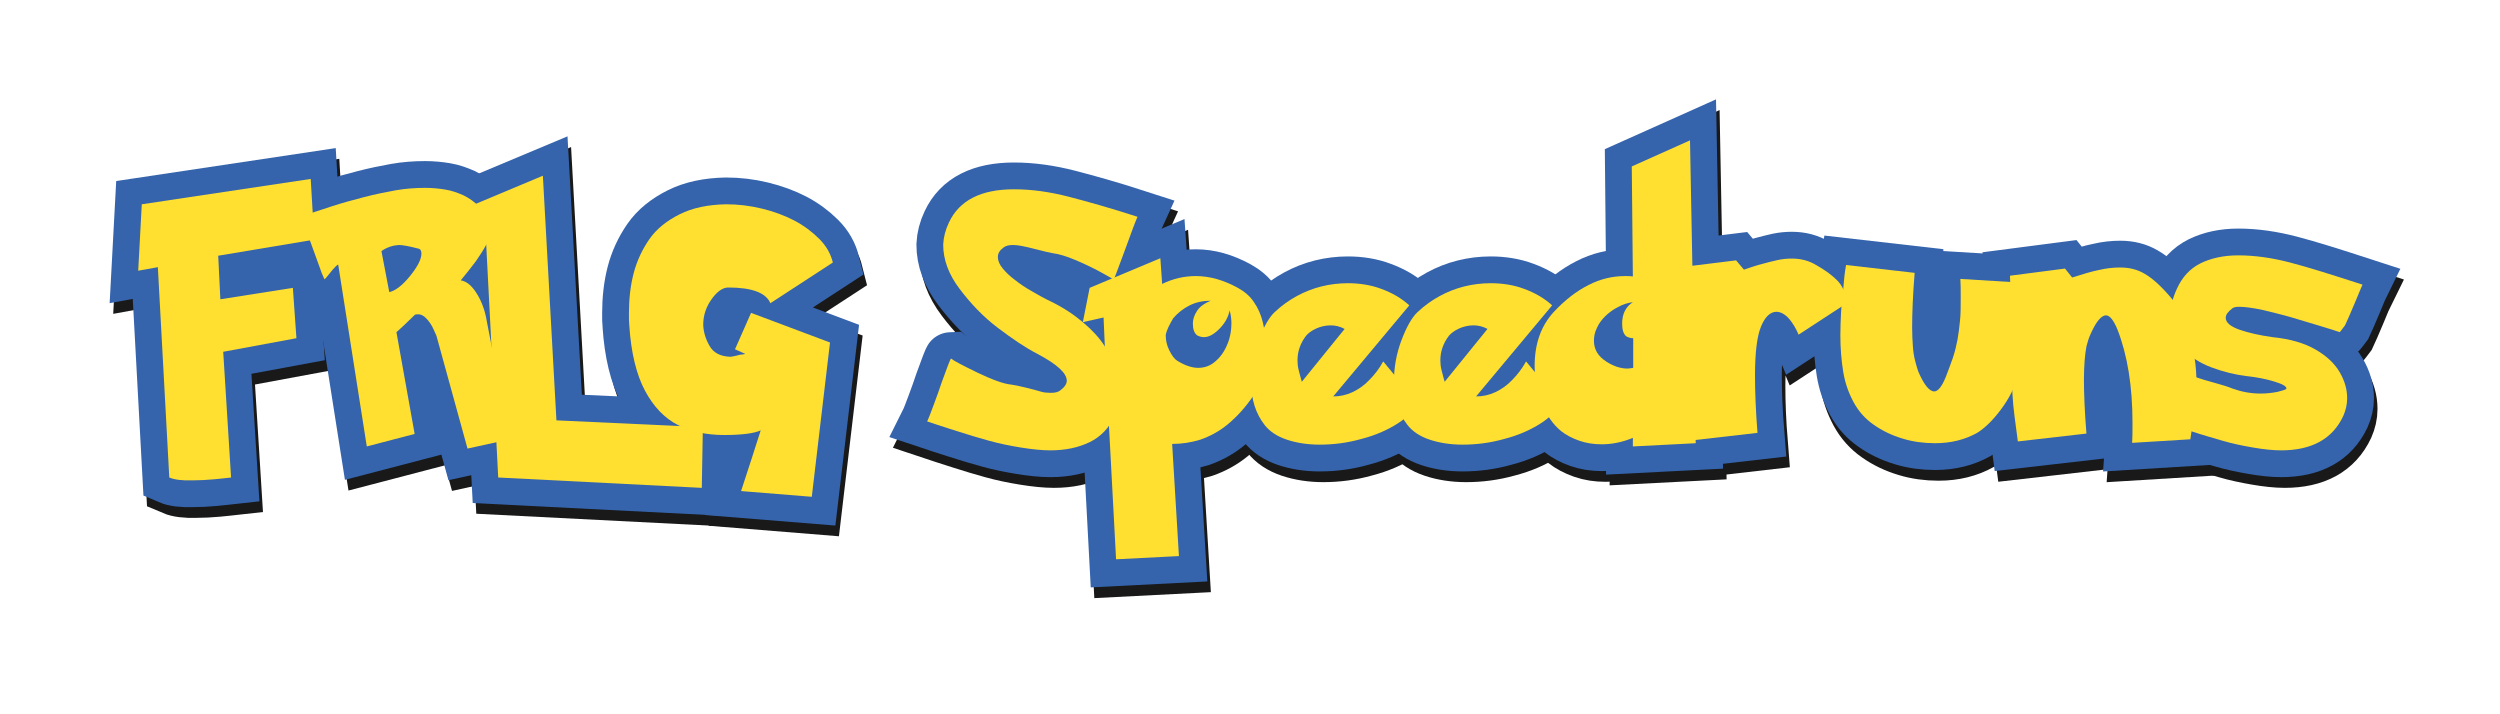 <?xml version="1.0" encoding="utf-8"?>
<!-- Generator: Adobe Illustrator 22.1.0, SVG Export Plug-In . SVG Version: 6.00 Build 0)  -->
<svg version="1.1" id="Background" xmlns="http://www.w3.org/2000/svg" xmlns:xlink="http://www.w3.org/1999/xlink" x="0px" y="0px"
	 viewBox="0 0 700 200" style="enable-background:new 0 0 700 200;" xml:space="preserve">
<style type="text/css">
	.st0{opacity:0.9;}
	.st1{fill:none;stroke:#000000;stroke-width:15;}
	.st2{fill:none;stroke:#3564AD;stroke-width:15;}
	.st3{fill:#FFE031;}
</style>
<g>
	<g class="st0">
		<path class="st1" d="M48.4,136.7l-3.2-58.9l-5.5,1l1-18.6l47.3-7.1l1,17l-26.9,4.5l0.6,12.2L83,83.6l1,14.1l-20.5,3.8l2.2,35.2
			c-0.9,0.1-2.5,0.3-4.7,0.5c-2.2,0.2-4.2,0.3-6.1,0.3C52,137.6,49.8,137.3,48.4,136.7z"/>
		<path class="st1" d="M117.2,91.1c-0.9,0.9-2,1.9-3,2.9c-1.1,1-1.8,1.7-2.2,2l5.1,28.5l-13.4,3.5l-8-50.9c-0.2,0-0.4,0.2-0.9,0.7
			s-1,1.1-1.7,2c-0.7,0.9-1.1,1.3-1.2,1.4c-0.1,0-0.3-0.6-0.8-1.7c-0.4-1.1-1-2.7-1.7-4.7c-0.7-2-1.5-4.2-2.4-6.6
			c-0.9-2.4-1.5-4-1.8-4.6c3.2-1,6.1-2,8.9-2.9c2.8-0.9,5.7-1.7,8.8-2.5c3.1-0.8,6-1.4,8.8-1.9c2.8-0.5,5.6-0.7,8.3-0.7
			c2.1,0,4,0.2,5.8,0.5c1.8,0.3,3.4,0.9,5,1.6c1.6,0.8,3,1.8,4.2,3c1.2,1.3,2.2,2.8,3,4.5c0.3,0.5,0.4,1.2,0.4,2
			c0,1.3-0.4,2.7-1.2,4.2c-0.8,1.5-1.8,3.1-3,4.8c-1.3,1.7-2.7,3.5-4.2,5.3c1.4,0.2,2.8,1.2,4.1,3.1c1.3,1.9,2.3,4.2,2.9,6.8
			l6.7,34.6l-11.8,2.6L123.2,97c-0.2-0.4-0.5-1.1-0.9-2c-0.4-0.9-1-1.8-1.8-2.7c-0.8-0.9-1.6-1.3-2.4-1.3
			C117.9,91,117.6,91,117.2,91.1z M107.8,73.3l2.2,11.5c1.7-0.4,3.6-1.8,5.8-4.5c2.1-2.6,3.2-4.7,3.2-6.3c0-0.8-0.3-1.3-0.9-1.4
			c-2.7-0.7-4.4-1-5.4-1C111,71.7,109.4,72.2,107.8,73.3z"/>
		<path class="st1" d="M156.8,120.7l41,1.9l-0.3,17l-57-2.9l-3.5-67.9l-5.7,1.3l1.9-9.6l19.8-8.3L156.8,120.7z"/>
		<path class="st1" d="M209.7,102.1l-2.9-1.3l4.5-10.2l22.1,8.3l-5.1,43.2l-19.8-1.6c0.7-2.1,1.7-5.2,3-9.2c1.3-4,2.1-6.6,2.5-7.8
			c-1.7,0.8-5.1,1.3-10.2,1.3c-4.9,0-9.3-0.9-13-2.8c-3.7-1.9-6.8-5.1-9.2-9.6c-2.4-4.5-3.9-10.6-4.4-18.3c-0.1-0.8-0.1-1.9-0.1-3.4
			c0-3.9,0.4-7.6,1.3-11.1c0.9-3.5,2.4-6.7,4.4-9.6c2-2.9,4.9-5.2,8.5-7s7.9-2.7,13-2.8c3.4,0,6.7,0.4,10,1.2c3.3,0.8,6.3,1.9,9,3.3
			c2.7,1.4,5.1,3.2,7.1,5.2c2,2,3.2,4.2,3.8,6.6l-17.5,11.4c-1.2-2.9-5.1-4.4-11.8-4.4c-1.5,0-3.1,1.1-4.6,3.2
			c-1.6,2.2-2.4,4.6-2.4,7.3c0.1,2.1,0.7,4,1.8,5.9c1.1,1.9,3,2.9,5.8,3c0.2,0,0.6-0.1,1.2-0.2c0.6-0.1,1.1-0.3,1.6-0.4
			C208.8,102.3,209.3,102.2,209.7,102.1z"/>
		<path class="st1" d="M266.7,65.3c2.9-6.2,9-9.3,18.2-9.3c4.9,0,10,0.7,15.4,2.1s11.8,3.2,19.2,5.6c-0.6,1.3-1.8,4.6-3.7,9.8
			c-1.9,5.2-2.9,7.8-3,7.8c-0.2-0.2-1.4-0.9-3.6-2.1c-2.2-1.2-4.5-2.3-7.1-3.4c-2.6-1.1-4.7-1.7-6.3-1.9c-0.7-0.1-2.4-0.5-5.1-1.2
			c-2.7-0.7-4.7-1.1-6-1.1c-1.2,0-2.1,0.2-2.7,0.7c-1.1,0.8-1.6,1.6-1.6,2.7c0,0.9,0.4,2,1.3,3.1c0.9,1.1,2,2.2,3.5,3.3
			c1.4,1.1,3,2.2,4.8,3.2c1.7,1,3.5,2,5.2,2.8c3.5,1.7,6.5,3.7,9.1,5.9c2.6,2.2,4.6,4.4,6,6.6c1.4,2.2,2.5,4.4,3.1,6.7
			c0.7,2.3,1,4.4,1,6.4c0,2.4-0.4,4.5-1.3,6.5c-1.6,3.4-3.9,5.8-7,7.3c-3.1,1.5-6.7,2.3-11,2.3c-2.4,0-5.2-0.3-8.3-0.8
			c-3.1-0.5-6-1.1-8.9-1.9s-5.9-1.7-9-2.7c-3.2-1-5.9-1.9-8.3-2.7c0.4-0.8,1-2.4,1.9-4.8c0.9-2.4,1.6-4.4,2.2-6.2
			c0.6-1.7,1.2-3.3,1.7-4.6s0.8-2,0.9-2c0.7,0.6,3.2,1.9,7.3,3.9c4.2,2,7.4,3.2,9.6,3.4c0.8,0.1,2.3,0.4,4.3,0.9
			c2,0.5,3.4,0.9,4.1,1.1c0.7,0.2,1.6,0.3,2.6,0.3c1.2,0,2.1-0.2,2.7-0.7c1.2-0.9,1.8-1.8,1.8-2.7c0-2.1-2.7-4.6-8.2-7.5
			c-3.3-1.7-7-4.2-11.1-7.3c-4.1-3.1-7.6-6.8-10.7-10.9c-3.1-4.1-4.6-8.2-4.6-12.4C265.2,69.4,265.7,67.4,266.7,65.3z"/>
		<path class="st1" d="M329.2,127.3l1.9,31.4l-17.6,0.9l-2.7-50.7v-0.4c-0.1-1.3-0.2-2.3-0.2-2.9L310,91.9l-5.8,1.3l1.9-9.6
			l19.8-8.3l0.5,7.2c3.1-1.5,6.2-2.2,9.4-2.2c3.9,0,7.8,1.1,11.8,3.3c1.8,1,3.4,2.3,4.5,4c1.2,1.7,2,3.6,2.5,5.7
			c0.5,2.1,0.8,4.3,0.8,6.5c0,1.9-0.2,3.7-0.4,5.4c-0.3,1.7-0.7,3.3-1.2,4.8c-0.5,1.5-1.1,2.7-1.8,3.7c-2.2,3.3-4.6,5.9-7.1,8
			s-5.2,3.5-7.8,4.4C334.5,126.9,331.9,127.3,329.2,127.3z M327.4,96.8c0,1.5,0.3,2.9,1,4.3c0.7,1.4,1.4,2.4,2.2,2.9
			c2.1,1.3,4.1,2,5.9,2c1.8,0,3.5-0.6,4.9-1.9c1.4-1.2,2.5-2.8,3.3-4.8c0.8-1.9,1.1-3.9,1.1-5.8c0-1.3-0.2-2.5-0.5-3.6
			c-0.4,2-1.4,3.7-2.9,5.2c-1.5,1.5-2.9,2.3-4.3,2.3c-0.7,0-1.3-0.2-1.9-0.5c-0.8-0.6-1.2-1.7-1.2-3.3c0-1.2,0.4-2.4,1.2-3.6
			c0.8-1.2,2.1-2.1,3.8-2.8c-2.1,0-4.1,0.4-5.9,1.3s-3.3,2.1-4.6,3.6C328.5,93.8,327.7,95.3,327.4,96.8z"/>
		<path class="st1" d="M388.3,104.2l9.4,11.4c-0.8,2.2-2.5,4.2-5.4,6c-2.8,1.8-6.2,3.3-10.1,4.3c-3.9,1.1-7.8,1.6-11.7,1.6
			c-3.4,0-6.5-0.5-9.2-1.4s-4.8-2.3-6.2-4.1c-2.5-3.2-3.8-7.2-3.8-12.2c0-3.9,0.7-7.8,2.1-11.5s2.9-6.4,4.5-7.9
			c1.9-1.8,4-3.3,6.2-4.5c2.2-1.2,4.5-2.1,6.9-2.7c2.4-0.6,4.9-0.9,7.4-0.9c3.3,0,6.5,0.5,9.4,1.6c3,1.1,5.6,2.6,7.8,4.6L374.3,114
			c1.9,0,3.7-0.4,5.4-1.2c1.7-0.8,3.3-1.9,4.7-3.4C385.9,107.9,387.2,106.2,388.3,104.2z M377.5,95.1c-1.3-0.7-2.6-1-3.9-1
			c-1.4,0-2.8,0.3-4.1,0.9c-1.3,0.6-2.2,1.3-2.8,2c-1.6,2.1-2.4,4.4-2.4,6.9c0,0.9,0.1,1.8,0.3,2.6c0.2,0.8,0.5,2,0.9,3.4
			L377.5,95.1z"/>
		<path class="st1" d="M428.3,104.2l9.4,11.4c-0.8,2.2-2.5,4.2-5.4,6c-2.8,1.8-6.2,3.3-10.1,4.3c-3.9,1.1-7.8,1.6-11.7,1.6
			c-3.4,0-6.5-0.5-9.2-1.4s-4.8-2.3-6.2-4.1c-2.5-3.2-3.8-7.2-3.8-12.2c0-3.9,0.7-7.8,2.1-11.5s2.9-6.4,4.5-7.9
			c1.9-1.8,4-3.3,6.2-4.5c2.2-1.2,4.5-2.1,6.9-2.7c2.4-0.6,4.9-0.9,7.4-0.9c3.3,0,6.5,0.5,9.4,1.6c3,1.1,5.6,2.6,7.8,4.6L414.3,114
			c1.9,0,3.7-0.4,5.4-1.2c1.7-0.8,3.3-1.9,4.7-3.4C425.9,107.9,427.2,106.2,428.3,104.2z M417.5,95.1c-1.3-0.7-2.6-1-3.9-1
			c-1.4,0-2.8,0.3-4.1,0.9c-1.3,0.6-2.2,1.3-2.8,2c-1.6,2.1-2.4,4.4-2.4,6.9c0,0.9,0.1,1.8,0.3,2.6c0.2,0.8,0.5,2,0.9,3.4
			L417.5,95.1z"/>
		<path class="st1" d="M457.9,49.6l16.3-7.3l1,52.9c0.2,1.4,0.3,2.9,0.3,4.6c0,1.5-0.1,2.6-0.2,3.4l0.5,23.9l-17.6,0.9v-2.4
			c-2.9,1.2-5.8,1.8-8.7,1.8c-2.2,0-4.3-0.3-6.3-1c-2-0.7-3.7-1.6-5.1-2.7c-2.3-1.9-4.1-4.5-5.4-7.8c-1.3-3.3-2-6.7-2-10.4
			c0-6.3,1.8-11.3,5.4-15.2c3.1-3.3,6.3-5.8,9.7-7.5c3.3-1.7,6.7-2.5,10.2-2.5c1,0,1.7,0,2.2,0.1L457.9,49.6z M458.2,87.6
			c-1.4,0.2-2.8,0.6-4.2,1.4c-1.4,0.7-2.6,1.6-3.6,2.6c-1,1-1.8,2.1-2.3,3.3c-0.6,1.2-0.8,2.4-0.8,3.5c0,2.4,1.1,4.3,3.4,5.8
			c2,1.3,4,2,6,2c0.4,0,0.9-0.1,1.6-0.2v-8.3c-0.7,0-1.3-0.2-1.9-0.5c-0.8-0.6-1.2-1.8-1.2-3.6C455.2,90.9,456.2,88.9,458.2,87.6z"
			/>
		<path class="st1" d="M518.4,87.7l-13.8,9c-0.7-1.7-1.6-3.2-2.7-4.5c-1.1-1.2-2.3-1.9-3.5-1.9c-1.7,0-3.2,1.4-4.3,4.1
			c-1.1,2.6-1.7,7.2-1.7,13.7c0,4.6,0.2,9.9,0.7,16.1l-19.2,2.2c-1.1-8-1.7-15.2-1.7-21.5c0-1,0.1-2.5,0.2-4.3l-0.7-22.8l15.4-1.9
			l2.2,2.6c1.8-0.6,3.5-1.2,5.1-1.6c1.5-0.4,3-0.8,4.4-1.1c1.4-0.3,2.7-0.4,3.9-0.4c2.6,0,4.8,0.6,6.8,1.8c2.5,1.4,4.4,2.8,5.9,4.3
			S517.7,85,518.4,87.7z"/>
		<path class="st1" d="M517.9,77.2l19.2,2.2c-0.5,6.2-0.7,11.3-0.7,15.3c0,2,0.1,3.7,0.2,5.2c0.1,1.5,0.3,2.8,0.6,4
			c0.3,1.2,0.6,2.2,0.9,3.1c1.6,3.7,3.1,5.6,4.5,5.6c1,0,2.1-1.3,3.2-4c0.7-1.8,1.4-3.7,2-5.4c0.6-1.8,1-3.5,1.3-5.1
			c0.3-1.6,0.5-3.4,0.7-5.3c0.2-1.9,0.2-4,0.2-6.3c0-2.3,0-4.1-0.1-5.4l16.3,1c0.9,5.4,1.4,8.6,1.5,9.7c0.2,1.1,0.2,2.5,0.2,4.2
			c0,2.8-0.7,7.1-2.1,12.7c-0.7,2.8-2.2,5.8-4.5,8.9c-2.3,3.1-4.6,5.3-6.7,6.6c-3.4,1.9-7.3,2.9-11.8,2.9c-3.1,0-6.2-0.4-9.1-1.3
			c-3-0.9-5.7-2.2-8.1-3.9c-2.3-1.6-4.2-3.7-5.6-6.3c-1.4-2.6-2.4-5.4-2.9-8.5c-0.5-3.1-0.8-6.5-0.8-10.2c0-2.2,0.1-4.4,0.2-6.5
			c0.1-2.1,0.3-4.2,0.6-6.4C517.3,81.5,517.5,79.3,517.9,77.2z"/>
		<path class="st1" d="M581.2,80.7c2.9-0.9,5.4-1.7,7.5-2.1c2.1-0.5,4.1-0.7,6-0.7c2.6,0,4.8,0.6,6.7,1.7c2.3,1.3,4.8,3.6,7.5,6.8
			c2.7,3.2,4.3,6.2,5,8.9c1.4,5.5,2.1,10.4,2.1,14.5c0,2.2-0.1,4.5-0.4,6.9c-0.3,2.4-0.7,5.5-1.3,9.3l-16.3,1
			c0.1-1.3,0.1-3.2,0.1-5.6c0-10.2-1.4-18.9-4.2-26.1c-1.1-2.7-2.2-4-3.2-4c-1.4,0-2.9,1.9-4.5,5.6c-0.4,0.9-0.7,2-1,3.1
			c-0.2,1.2-0.4,2.5-0.5,3.9c-0.1,1.5-0.2,3.2-0.2,5.2c0,4,0.2,9.1,0.7,15.3l-19.2,2.2c-0.3-2.3-0.6-4.6-0.9-6.8
			c-0.3-2.3-0.5-4.4-0.6-6.3c-0.1-1.9-0.2-4-0.2-6.3c0-1,0.1-2.4,0.2-4.2l-0.7-22.8l15.4-2L581.2,80.7z"/>
		<path class="st1" d="M656.1,96c-0.8-0.3-2.7-0.9-5.7-1.8c-3-0.9-5.7-1.7-8-2.4c-2.4-0.7-5-1.3-7.8-2c-2.8-0.6-5.1-0.9-6.6-0.9
			c-0.8,0-1.5,0.1-1.9,0.4c-1.3,1-1.9,1.8-1.9,2.7c0,1.3,1.3,2.4,3.8,3.3c2.6,0.9,5.7,1.6,9.3,2.1c5,0.5,9,1.7,12.1,3.5
			s5.3,3.9,6.7,6.3c1.4,2.4,2.1,4.8,2.1,7.3c0,1.8-0.4,3.4-1.1,5c-3,6.4-8.8,9.6-17.4,9.6c-2.3,0-5-0.3-7.9-0.8
			c-2.9-0.5-5.8-1.1-8.5-1.9s-5.6-1.6-8.6-2.6c-3-1-5.9-1.9-8.5-2.8c0.7-1.4,1.5-3.1,2.6-5.1c1-2,2.1-3.9,3-5.8
			c1-1.9,1.5-2.9,1.5-3.1c0.8,0.7,1.7,1.3,2.8,1.7s2.8,0.9,5,1.5c2.2,0.6,3.8,1.1,5,1.6c2.5,0.9,5.1,1.4,7.9,1.4
			c1.7,0,3.3-0.2,4.8-0.5c1.5-0.4,2.3-0.6,2.4-0.9c0-0.7-1.2-1.3-3.5-2s-4.9-1.2-7.7-1.5c-3.2-0.4-6.5-1.2-9.7-2.4
			c-3.3-1.2-6-3-8.3-5.3s-3.4-5.2-3.4-8.7c0-2.6,0.7-5.4,2-8.2c1.5-3.2,3.6-5.5,6.6-7c2.9-1.4,6.4-2.2,10.5-2.2
			c4.7,0,9.5,0.7,14.5,2c5,1.3,11.7,3.4,20.3,6.2c-0.2,0.4-0.9,2.1-2.1,5s-2.2,5.1-2.8,6.4C656.6,95.4,656.2,96,656.1,96z"/>
		<path d="M48.4,136.7l-3.2-58.9l-5.5,1l1-18.6l47.3-7.1l1,17l-26.9,4.5l0.6,12.2L83,83.6l1,14.1l-20.5,3.8l2.2,35.2
			c-0.9,0.1-2.5,0.3-4.7,0.5c-2.2,0.2-4.2,0.3-6.1,0.3C52,137.6,49.8,137.3,48.4,136.7z"/>
		<path d="M117.2,91.1c-0.9,0.9-2,1.9-3,2.9c-1.1,1-1.8,1.7-2.2,2l5.1,28.5l-13.4,3.5l-8-50.9c-0.2,0-0.4,0.2-0.9,0.7s-1,1.1-1.7,2
			c-0.7,0.9-1.1,1.3-1.2,1.4c-0.1,0-0.3-0.6-0.8-1.7c-0.4-1.1-1-2.7-1.7-4.7c-0.7-2-1.5-4.2-2.4-6.6c-0.9-2.4-1.5-4-1.8-4.6
			c3.2-1,6.1-2,8.9-2.9c2.8-0.9,5.7-1.7,8.8-2.5c3.1-0.8,6-1.4,8.8-1.9c2.8-0.5,5.6-0.7,8.3-0.7c2.1,0,4,0.2,5.8,0.5
			c1.8,0.3,3.4,0.9,5,1.6c1.6,0.8,3,1.8,4.2,3c1.2,1.3,2.2,2.8,3,4.5c0.3,0.5,0.4,1.2,0.4,2c0,1.3-0.4,2.7-1.2,4.2
			c-0.8,1.5-1.8,3.1-3,4.8c-1.3,1.7-2.7,3.5-4.2,5.3c1.4,0.2,2.8,1.2,4.1,3.1c1.3,1.9,2.3,4.2,2.9,6.8l6.7,34.6l-11.8,2.6L123.2,97
			c-0.2-0.4-0.5-1.1-0.9-2c-0.4-0.9-1-1.8-1.8-2.7c-0.8-0.9-1.6-1.3-2.4-1.3C117.9,91,117.6,91,117.2,91.1z M107.8,73.3l2.2,11.5
			c1.7-0.4,3.6-1.8,5.8-4.5c2.1-2.6,3.2-4.7,3.2-6.3c0-0.8-0.3-1.3-0.9-1.4c-2.7-0.7-4.4-1-5.4-1C111,71.7,109.4,72.2,107.8,73.3z"
			/>
		<path d="M156.8,120.7l41,1.9l-0.3,17l-57-2.9l-3.5-67.9l-5.7,1.3l1.9-9.6l19.8-8.3L156.8,120.7z"/>
		<path d="M209.7,102.1l-2.9-1.3l4.5-10.2l22.1,8.3l-5.1,43.2l-19.8-1.6c0.7-2.1,1.7-5.2,3-9.2c1.3-4,2.1-6.6,2.5-7.8
			c-1.7,0.8-5.1,1.3-10.2,1.3c-4.9,0-9.3-0.9-13-2.8c-3.7-1.9-6.8-5.1-9.2-9.6c-2.4-4.5-3.9-10.6-4.4-18.3c-0.1-0.8-0.1-1.9-0.1-3.4
			c0-3.9,0.4-7.6,1.3-11.1c0.9-3.5,2.4-6.7,4.4-9.6c2-2.9,4.9-5.2,8.5-7s7.9-2.7,13-2.8c3.4,0,6.7,0.4,10,1.2c3.3,0.8,6.3,1.9,9,3.3
			c2.7,1.4,5.1,3.2,7.1,5.2c2,2,3.2,4.2,3.8,6.6l-17.5,11.4c-1.2-2.9-5.1-4.4-11.8-4.4c-1.5,0-3.1,1.1-4.6,3.2
			c-1.6,2.2-2.4,4.6-2.4,7.3c0.1,2.1,0.7,4,1.8,5.9c1.1,1.9,3,2.9,5.8,3c0.2,0,0.6-0.1,1.2-0.2c0.6-0.1,1.1-0.3,1.6-0.4
			C208.8,102.3,209.3,102.2,209.7,102.1z"/>
		<path d="M266.7,65.3c2.9-6.2,9-9.3,18.2-9.3c4.9,0,10,0.7,15.4,2.1s11.8,3.2,19.2,5.6c-0.6,1.3-1.8,4.6-3.7,9.8
			c-1.9,5.2-2.9,7.8-3,7.8c-0.2-0.2-1.4-0.9-3.6-2.1c-2.2-1.2-4.5-2.3-7.1-3.4c-2.6-1.1-4.7-1.7-6.3-1.9c-0.7-0.1-2.4-0.5-5.1-1.2
			c-2.7-0.7-4.7-1.1-6-1.1c-1.2,0-2.1,0.2-2.7,0.7c-1.1,0.8-1.6,1.6-1.6,2.7c0,0.9,0.4,2,1.3,3.1c0.9,1.1,2,2.2,3.5,3.3
			c1.4,1.1,3,2.2,4.8,3.2c1.7,1,3.5,2,5.2,2.8c3.5,1.7,6.5,3.7,9.1,5.9c2.6,2.2,4.6,4.4,6,6.6c1.4,2.2,2.5,4.4,3.1,6.7
			c0.7,2.3,1,4.4,1,6.4c0,2.4-0.4,4.5-1.3,6.5c-1.6,3.4-3.9,5.8-7,7.3c-3.1,1.5-6.7,2.3-11,2.3c-2.4,0-5.2-0.3-8.3-0.8
			c-3.1-0.5-6-1.1-8.9-1.9s-5.9-1.7-9-2.7c-3.2-1-5.9-1.9-8.3-2.7c0.4-0.8,1-2.4,1.9-4.8c0.9-2.4,1.6-4.4,2.2-6.2
			c0.6-1.7,1.2-3.3,1.7-4.6s0.8-2,0.9-2c0.7,0.6,3.2,1.9,7.3,3.9c4.2,2,7.4,3.2,9.6,3.4c0.8,0.1,2.3,0.4,4.3,0.9
			c2,0.5,3.4,0.9,4.1,1.1c0.7,0.2,1.6,0.3,2.6,0.3c1.2,0,2.1-0.2,2.7-0.7c1.2-0.9,1.8-1.8,1.8-2.7c0-2.1-2.7-4.6-8.2-7.5
			c-3.3-1.7-7-4.2-11.1-7.3c-4.1-3.1-7.6-6.8-10.7-10.9c-3.1-4.1-4.6-8.2-4.6-12.4C265.2,69.4,265.7,67.4,266.7,65.3z"/>
		<path d="M329.2,127.3l1.9,31.4l-17.6,0.9l-2.7-50.7v-0.4c-0.1-1.3-0.2-2.3-0.2-2.9L310,91.9l-5.8,1.3l1.9-9.6l19.8-8.3l0.5,7.2
			c3.1-1.5,6.2-2.2,9.4-2.2c3.9,0,7.8,1.1,11.8,3.3c1.8,1,3.4,2.3,4.5,4c1.2,1.7,2,3.6,2.5,5.7c0.5,2.1,0.8,4.3,0.8,6.5
			c0,1.9-0.2,3.7-0.4,5.4c-0.3,1.7-0.7,3.3-1.2,4.8c-0.5,1.5-1.1,2.7-1.8,3.7c-2.2,3.3-4.6,5.9-7.1,8s-5.2,3.5-7.8,4.4
			C334.5,126.9,331.9,127.3,329.2,127.3z M327.4,96.8c0,1.5,0.3,2.9,1,4.3c0.7,1.4,1.4,2.4,2.2,2.9c2.1,1.3,4.1,2,5.9,2
			c1.8,0,3.5-0.6,4.9-1.9c1.4-1.2,2.5-2.8,3.3-4.8c0.8-1.9,1.1-3.9,1.1-5.8c0-1.3-0.2-2.5-0.5-3.6c-0.4,2-1.4,3.7-2.9,5.2
			c-1.5,1.5-2.9,2.3-4.3,2.3c-0.7,0-1.3-0.2-1.9-0.5c-0.8-0.6-1.2-1.7-1.2-3.3c0-1.2,0.4-2.4,1.2-3.6c0.8-1.2,2.1-2.1,3.8-2.8
			c-2.1,0-4.1,0.4-5.9,1.3s-3.3,2.1-4.6,3.6C328.5,93.8,327.7,95.3,327.4,96.8z"/>
		<path d="M388.3,104.2l9.4,11.4c-0.8,2.2-2.5,4.2-5.4,6c-2.8,1.8-6.2,3.3-10.1,4.3c-3.9,1.1-7.8,1.6-11.7,1.6
			c-3.4,0-6.5-0.5-9.2-1.4s-4.8-2.3-6.2-4.1c-2.5-3.2-3.8-7.2-3.8-12.2c0-3.9,0.7-7.8,2.1-11.5s2.9-6.4,4.5-7.9
			c1.9-1.8,4-3.3,6.2-4.5c2.2-1.2,4.5-2.1,6.9-2.7c2.4-0.6,4.9-0.9,7.4-0.9c3.3,0,6.5,0.5,9.4,1.6c3,1.1,5.6,2.6,7.8,4.6L374.3,114
			c1.9,0,3.7-0.4,5.4-1.2c1.7-0.8,3.3-1.9,4.7-3.4C385.9,107.9,387.2,106.2,388.3,104.2z M377.5,95.1c-1.3-0.7-2.6-1-3.9-1
			c-1.4,0-2.8,0.3-4.1,0.9c-1.3,0.6-2.2,1.3-2.8,2c-1.6,2.1-2.4,4.4-2.4,6.9c0,0.9,0.1,1.8,0.3,2.6c0.2,0.8,0.5,2,0.9,3.4
			L377.5,95.1z"/>
		<path d="M428.3,104.2l9.4,11.4c-0.8,2.2-2.5,4.2-5.4,6c-2.8,1.8-6.2,3.3-10.1,4.3c-3.9,1.1-7.8,1.6-11.7,1.6
			c-3.4,0-6.5-0.5-9.2-1.4s-4.8-2.3-6.2-4.1c-2.5-3.2-3.8-7.2-3.8-12.2c0-3.9,0.7-7.8,2.1-11.5s2.9-6.4,4.5-7.9
			c1.9-1.8,4-3.3,6.2-4.5c2.2-1.2,4.5-2.1,6.9-2.7c2.4-0.6,4.9-0.9,7.4-0.9c3.3,0,6.5,0.5,9.4,1.6c3,1.1,5.6,2.6,7.8,4.6L414.3,114
			c1.9,0,3.7-0.4,5.4-1.2c1.7-0.8,3.3-1.9,4.7-3.4C425.9,107.9,427.2,106.2,428.3,104.2z M417.5,95.1c-1.3-0.7-2.6-1-3.9-1
			c-1.4,0-2.8,0.3-4.1,0.9c-1.3,0.6-2.2,1.3-2.8,2c-1.6,2.1-2.4,4.4-2.4,6.9c0,0.9,0.1,1.8,0.3,2.6c0.2,0.8,0.5,2,0.9,3.4
			L417.5,95.1z"/>
		<path d="M457.9,49.6l16.3-7.3l1,52.9c0.2,1.4,0.3,2.9,0.3,4.6c0,1.5-0.1,2.6-0.2,3.4l0.5,23.9l-17.6,0.9v-2.4
			c-2.9,1.2-5.8,1.8-8.7,1.8c-2.2,0-4.3-0.3-6.3-1c-2-0.7-3.7-1.6-5.1-2.7c-2.3-1.9-4.1-4.5-5.4-7.8c-1.3-3.3-2-6.7-2-10.4
			c0-6.3,1.8-11.3,5.4-15.2c3.1-3.3,6.3-5.8,9.7-7.5c3.3-1.7,6.7-2.5,10.2-2.5c1,0,1.7,0,2.2,0.1L457.9,49.6z M458.2,87.6
			c-1.4,0.2-2.8,0.6-4.2,1.4c-1.4,0.7-2.6,1.6-3.6,2.6c-1,1-1.8,2.1-2.3,3.3c-0.6,1.2-0.8,2.4-0.8,3.5c0,2.4,1.1,4.3,3.4,5.8
			c2,1.3,4,2,6,2c0.4,0,0.9-0.1,1.6-0.2v-8.3c-0.7,0-1.3-0.2-1.9-0.5c-0.8-0.6-1.2-1.8-1.2-3.6C455.2,90.9,456.2,88.9,458.2,87.6z"
			/>
		<path d="M518.4,87.7l-13.8,9c-0.7-1.7-1.6-3.2-2.7-4.5c-1.1-1.2-2.3-1.9-3.5-1.9c-1.7,0-3.2,1.4-4.3,4.1
			c-1.1,2.6-1.7,7.2-1.7,13.7c0,4.6,0.2,9.9,0.7,16.1l-19.2,2.2c-1.1-8-1.7-15.2-1.7-21.5c0-1,0.1-2.5,0.2-4.3l-0.7-22.8l15.4-1.9
			l2.2,2.6c1.8-0.6,3.5-1.2,5.1-1.6c1.5-0.4,3-0.8,4.4-1.1c1.4-0.3,2.7-0.4,3.9-0.4c2.6,0,4.8,0.6,6.8,1.8c2.5,1.4,4.4,2.8,5.9,4.3
			S517.7,85,518.4,87.7z"/>
		<path d="M517.9,77.2l19.2,2.2c-0.5,6.2-0.7,11.3-0.7,15.3c0,2,0.1,3.7,0.2,5.2c0.1,1.5,0.3,2.8,0.6,4c0.3,1.2,0.6,2.2,0.9,3.1
			c1.6,3.7,3.1,5.6,4.5,5.6c1,0,2.1-1.3,3.2-4c0.7-1.8,1.4-3.7,2-5.4c0.6-1.8,1-3.5,1.3-5.1c0.3-1.6,0.5-3.4,0.7-5.3
			c0.2-1.9,0.2-4,0.2-6.3c0-2.3,0-4.1-0.1-5.4l16.3,1c0.9,5.4,1.4,8.6,1.5,9.7c0.2,1.1,0.2,2.5,0.2,4.2c0,2.8-0.7,7.1-2.1,12.7
			c-0.7,2.8-2.2,5.8-4.5,8.9c-2.3,3.1-4.6,5.3-6.7,6.6c-3.4,1.9-7.3,2.9-11.8,2.9c-3.1,0-6.2-0.4-9.1-1.3c-3-0.9-5.7-2.2-8.1-3.9
			c-2.3-1.6-4.2-3.7-5.6-6.3c-1.4-2.6-2.4-5.4-2.9-8.5c-0.5-3.1-0.8-6.5-0.8-10.2c0-2.2,0.1-4.4,0.2-6.5c0.1-2.1,0.3-4.2,0.6-6.4
			C517.3,81.5,517.5,79.3,517.9,77.2z"/>
		<path d="M581.2,80.7c2.9-0.9,5.4-1.7,7.5-2.1c2.1-0.5,4.1-0.7,6-0.7c2.6,0,4.8,0.6,6.7,1.7c2.3,1.3,4.8,3.6,7.5,6.8
			c2.7,3.2,4.3,6.2,5,8.9c1.4,5.5,2.1,10.4,2.1,14.5c0,2.2-0.1,4.5-0.4,6.9c-0.3,2.4-0.7,5.5-1.3,9.3l-16.3,1
			c0.1-1.3,0.1-3.2,0.1-5.6c0-10.2-1.4-18.9-4.2-26.1c-1.1-2.7-2.2-4-3.2-4c-1.4,0-2.9,1.9-4.5,5.6c-0.4,0.9-0.7,2-1,3.1
			c-0.2,1.2-0.4,2.5-0.5,3.9c-0.1,1.5-0.2,3.2-0.2,5.2c0,4,0.2,9.1,0.7,15.3l-19.2,2.2c-0.3-2.3-0.6-4.6-0.9-6.8
			c-0.3-2.3-0.5-4.4-0.6-6.3c-0.1-1.9-0.2-4-0.2-6.3c0-1,0.1-2.4,0.2-4.2l-0.7-22.8l15.4-2L581.2,80.7z"/>
		<path d="M656.1,96c-0.8-0.3-2.7-0.9-5.7-1.8c-3-0.9-5.7-1.7-8-2.4c-2.4-0.7-5-1.3-7.8-2c-2.8-0.6-5.1-0.9-6.6-0.9
			c-0.8,0-1.5,0.1-1.9,0.4c-1.3,1-1.9,1.8-1.9,2.7c0,1.3,1.3,2.4,3.8,3.3c2.6,0.9,5.7,1.6,9.3,2.1c5,0.5,9,1.7,12.1,3.5
			s5.3,3.9,6.7,6.3c1.4,2.4,2.1,4.8,2.1,7.3c0,1.8-0.4,3.4-1.1,5c-3,6.4-8.8,9.6-17.4,9.6c-2.3,0-5-0.3-7.9-0.8
			c-2.9-0.5-5.8-1.1-8.5-1.9s-5.6-1.6-8.6-2.6c-3-1-5.9-1.9-8.5-2.8c0.7-1.4,1.5-3.1,2.6-5.1c1-2,2.1-3.9,3-5.8
			c1-1.9,1.5-2.9,1.5-3.1c0.8,0.7,1.7,1.3,2.8,1.7s2.8,0.9,5,1.5c2.2,0.6,3.8,1.1,5,1.6c2.5,0.9,5.1,1.4,7.9,1.4
			c1.7,0,3.3-0.2,4.8-0.5c1.5-0.4,2.3-0.6,2.4-0.9c0-0.7-1.2-1.3-3.5-2s-4.9-1.2-7.7-1.5c-3.2-0.4-6.5-1.2-9.7-2.4
			c-3.3-1.2-6-3-8.3-5.3s-3.4-5.2-3.4-8.7c0-2.6,0.7-5.4,2-8.2c1.5-3.2,3.6-5.5,6.6-7c2.9-1.4,6.4-2.2,10.5-2.2
			c4.7,0,9.5,0.7,14.5,2c5,1.3,11.7,3.4,20.3,6.2c-0.2,0.4-0.9,2.1-2.1,5s-2.2,5.1-2.8,6.4C656.6,95.4,656.2,96,656.1,96z"/>
	</g>
	<g>
		<g>
			<path class="st2" d="M47.4,133.7l-3.2-58.9l-5.5,1l1-18.6l47.3-7.1l1,17l-26.9,4.5l0.6,12.2L82,80.6l1,14.1l-20.5,3.8l2.2,35.2
				c-0.9,0.1-2.5,0.3-4.7,0.5c-2.2,0.2-4.2,0.3-6.1,0.3C51,134.6,48.8,134.3,47.4,133.7z"/>
			<path class="st2" d="M116.2,88.1c-0.9,0.9-2,1.9-3,2.9c-1.1,1-1.8,1.7-2.2,2l5.1,28.5l-13.4,3.5l-8-50.9c-0.2,0-0.4,0.2-0.9,0.7
				s-1,1.1-1.7,2c-0.7,0.9-1.1,1.3-1.2,1.4c-0.1,0-0.3-0.6-0.8-1.7c-0.4-1.1-1-2.7-1.7-4.7c-0.7-2-1.5-4.2-2.4-6.6
				c-0.9-2.4-1.5-4-1.8-4.6c3.2-1,6.1-2,8.9-2.9c2.8-0.9,5.7-1.7,8.8-2.5c3.1-0.8,6-1.4,8.8-1.9c2.8-0.5,5.6-0.7,8.3-0.7
				c2.1,0,4,0.2,5.8,0.5c1.8,0.3,3.4,0.9,5,1.6c1.6,0.8,3,1.8,4.2,3c1.2,1.3,2.2,2.8,3,4.5c0.3,0.5,0.4,1.2,0.4,2
				c0,1.3-0.4,2.7-1.2,4.2c-0.8,1.5-1.8,3.1-3,4.8c-1.3,1.7-2.7,3.5-4.2,5.3c1.4,0.2,2.8,1.2,4.1,3.1c1.3,1.9,2.3,4.2,2.9,6.8
				l6.7,34.6l-11.8,2.6L122.2,94c-0.2-0.4-0.5-1.1-0.9-2c-0.4-0.9-1-1.8-1.8-2.7c-0.8-0.9-1.6-1.3-2.4-1.3
				C116.9,88,116.6,88,116.2,88.1z M106.8,70.3l2.2,11.5c1.7-0.4,3.6-1.8,5.8-4.5c2.1-2.6,3.2-4.7,3.2-6.3c0-0.8-0.3-1.3-0.9-1.4
				c-2.7-0.7-4.4-1-5.4-1C110,68.7,108.4,69.2,106.8,70.3z"/>
			<path class="st2" d="M155.8,117.7l41,1.9l-0.3,17l-57-2.9l-3.5-67.9l-5.7,1.3l1.9-9.6l19.8-8.3L155.8,117.7z"/>
			<path class="st2" d="M208.7,99.1l-2.9-1.3l4.5-10.2l22.1,8.3l-5.1,43.2l-19.8-1.6c0.7-2.1,1.7-5.2,3-9.2c1.3-4,2.1-6.6,2.5-7.8
				c-1.7,0.8-5.1,1.3-10.2,1.3c-4.9,0-9.3-0.9-13-2.8c-3.7-1.9-6.8-5.1-9.2-9.6c-2.4-4.5-3.9-10.6-4.4-18.3
				c-0.1-0.8-0.1-1.9-0.1-3.4c0-3.9,0.4-7.6,1.3-11.1c0.9-3.5,2.4-6.7,4.4-9.6c2-2.9,4.9-5.2,8.5-7s7.9-2.7,13-2.8
				c3.4,0,6.7,0.4,10,1.2c3.3,0.8,6.3,1.9,9,3.3c2.7,1.4,5.1,3.2,7.1,5.2c2,2,3.2,4.2,3.8,6.6l-17.5,11.4c-1.2-2.9-5.1-4.4-11.8-4.4
				c-1.5,0-3.1,1.1-4.6,3.2c-1.6,2.2-2.4,4.6-2.4,7.3c0.1,2.1,0.7,4,1.8,5.9c1.1,1.9,3,2.9,5.8,3c0.2,0,0.6-0.1,1.2-0.2
				c0.6-0.1,1.1-0.3,1.6-0.4C207.8,99.3,208.3,99.2,208.7,99.1z"/>
			<path class="st2" d="M265.7,62.3c2.9-6.2,9-9.3,18.2-9.3c4.9,0,10,0.7,15.4,2.1s11.8,3.2,19.2,5.6c-0.6,1.3-1.8,4.6-3.7,9.8
				c-1.9,5.2-2.9,7.8-3,7.8c-0.2-0.2-1.4-0.9-3.6-2.1c-2.2-1.2-4.5-2.3-7.1-3.4c-2.6-1.1-4.7-1.7-6.3-1.9c-0.7-0.1-2.4-0.5-5.1-1.2
				c-2.7-0.7-4.7-1.1-6-1.1c-1.2,0-2.1,0.2-2.7,0.7c-1.1,0.8-1.6,1.6-1.6,2.7c0,0.9,0.4,2,1.3,3.1c0.9,1.1,2,2.2,3.5,3.3
				c1.4,1.1,3,2.2,4.8,3.2c1.7,1,3.5,2,5.2,2.8c3.5,1.7,6.5,3.7,9.1,5.9c2.6,2.2,4.6,4.4,6,6.6c1.4,2.2,2.5,4.4,3.1,6.7
				c0.7,2.3,1,4.4,1,6.4c0,2.4-0.4,4.5-1.3,6.5c-1.6,3.4-3.9,5.8-7,7.3c-3.1,1.5-6.7,2.3-11,2.3c-2.4,0-5.2-0.3-8.3-0.8
				c-3.1-0.5-6-1.1-8.9-1.9s-5.9-1.7-9-2.7c-3.2-1-5.9-1.9-8.3-2.7c0.4-0.8,1-2.4,1.9-4.8c0.9-2.4,1.6-4.4,2.2-6.2
				c0.6-1.7,1.2-3.3,1.7-4.6s0.8-2,0.9-2c0.7,0.6,3.2,1.9,7.3,3.9c4.2,2,7.4,3.2,9.6,3.4c0.8,0.1,2.3,0.4,4.3,0.9
				c2,0.5,3.4,0.9,4.1,1.1c0.7,0.2,1.6,0.3,2.6,0.3c1.2,0,2.1-0.2,2.7-0.7c1.2-0.9,1.8-1.8,1.8-2.7c0-2.1-2.7-4.6-8.2-7.5
				c-3.3-1.7-7-4.2-11.1-7.3c-4.1-3.1-7.6-6.8-10.7-10.9c-3.1-4.1-4.6-8.2-4.6-12.4C264.2,66.4,264.7,64.4,265.7,62.3z"/>
			<path class="st2" d="M328.2,124.3l1.9,31.4l-17.6,0.9l-2.7-50.7v-0.4c-0.1-1.3-0.2-2.3-0.2-2.9L309,88.9l-5.8,1.3l1.9-9.6
				l19.8-8.3l0.5,7.2c3.1-1.5,6.2-2.2,9.4-2.2c3.9,0,7.8,1.1,11.8,3.3c1.8,1,3.4,2.3,4.5,4c1.2,1.7,2,3.6,2.5,5.7
				c0.5,2.1,0.8,4.3,0.8,6.5c0,1.9-0.2,3.7-0.4,5.4c-0.3,1.7-0.7,3.3-1.2,4.8c-0.5,1.5-1.1,2.7-1.8,3.7c-2.2,3.3-4.6,5.9-7.1,8
				s-5.2,3.5-7.8,4.4C333.5,123.9,330.9,124.3,328.2,124.3z M326.4,93.8c0,1.5,0.3,2.9,1,4.3c0.7,1.4,1.4,2.4,2.2,2.9
				c2.1,1.3,4.1,2,5.9,2c1.8,0,3.5-0.6,4.9-1.9c1.4-1.2,2.5-2.8,3.3-4.8c0.8-1.9,1.1-3.9,1.1-5.8c0-1.3-0.2-2.5-0.5-3.6
				c-0.4,2-1.4,3.7-2.9,5.2c-1.5,1.5-2.9,2.3-4.3,2.3c-0.7,0-1.3-0.2-1.9-0.5c-0.8-0.6-1.2-1.7-1.2-3.3c0-1.2,0.4-2.4,1.2-3.6
				c0.8-1.2,2.1-2.1,3.8-2.8c-2.1,0-4.1,0.4-5.9,1.3s-3.3,2.1-4.6,3.6C327.5,90.8,326.7,92.3,326.4,93.8z"/>
			<path class="st2" d="M387.3,101.2l9.4,11.4c-0.8,2.2-2.5,4.2-5.4,6c-2.8,1.8-6.2,3.3-10.1,4.3c-3.9,1.1-7.8,1.6-11.7,1.6
				c-3.4,0-6.5-0.5-9.2-1.4s-4.8-2.3-6.2-4.1c-2.5-3.2-3.8-7.2-3.8-12.2c0-3.9,0.7-7.8,2.1-11.5s2.9-6.4,4.5-7.9
				c1.9-1.8,4-3.3,6.2-4.5c2.2-1.2,4.5-2.1,6.9-2.7c2.4-0.6,4.9-0.9,7.4-0.9c3.3,0,6.5,0.5,9.4,1.6c3,1.1,5.6,2.6,7.8,4.6L373.3,111
				c1.9,0,3.7-0.4,5.4-1.2c1.7-0.8,3.3-1.9,4.7-3.4C384.9,104.9,386.2,103.2,387.3,101.2z M376.5,92.1c-1.3-0.7-2.6-1-3.9-1
				c-1.4,0-2.8,0.3-4.1,0.9c-1.3,0.6-2.2,1.3-2.8,2c-1.6,2.1-2.4,4.4-2.4,6.9c0,0.9,0.1,1.8,0.3,2.6c0.2,0.8,0.5,2,0.9,3.4
				L376.5,92.1z"/>
			<path class="st2" d="M427.3,101.2l9.4,11.4c-0.8,2.2-2.5,4.2-5.4,6c-2.8,1.8-6.2,3.3-10.1,4.3c-3.9,1.1-7.8,1.6-11.7,1.6
				c-3.4,0-6.5-0.5-9.2-1.4s-4.8-2.3-6.2-4.1c-2.5-3.2-3.8-7.2-3.8-12.2c0-3.9,0.7-7.8,2.1-11.5s2.9-6.4,4.5-7.9
				c1.9-1.8,4-3.3,6.2-4.5c2.2-1.2,4.5-2.1,6.9-2.7c2.4-0.6,4.9-0.9,7.4-0.9c3.3,0,6.5,0.5,9.4,1.6c3,1.1,5.6,2.6,7.8,4.6L413.3,111
				c1.9,0,3.7-0.4,5.4-1.2c1.7-0.8,3.3-1.9,4.7-3.4C424.9,104.9,426.2,103.2,427.3,101.2z M416.5,92.1c-1.3-0.7-2.6-1-3.9-1
				c-1.4,0-2.8,0.3-4.1,0.9c-1.3,0.6-2.2,1.3-2.8,2c-1.6,2.1-2.4,4.4-2.4,6.9c0,0.9,0.1,1.8,0.3,2.6c0.2,0.8,0.5,2,0.9,3.4
				L416.5,92.1z"/>
			<path class="st2" d="M456.9,46.6l16.3-7.3l1,52.9c0.2,1.4,0.3,2.9,0.3,4.6c0,1.5-0.1,2.6-0.2,3.4l0.5,23.9l-17.6,0.9v-2.4
				c-2.9,1.2-5.8,1.8-8.7,1.8c-2.2,0-4.3-0.3-6.3-1c-2-0.7-3.7-1.6-5.1-2.7c-2.3-1.9-4.1-4.5-5.4-7.8c-1.3-3.3-2-6.7-2-10.4
				c0-6.3,1.8-11.3,5.4-15.2c3.1-3.3,6.3-5.8,9.7-7.5c3.3-1.7,6.7-2.5,10.2-2.5c1,0,1.7,0,2.2,0.1L456.9,46.6z M457.2,84.6
				c-1.4,0.2-2.8,0.6-4.2,1.4c-1.4,0.7-2.6,1.6-3.6,2.6c-1,1-1.8,2.1-2.3,3.3c-0.6,1.2-0.8,2.4-0.8,3.5c0,2.4,1.1,4.3,3.4,5.8
				c2,1.3,4,2,6,2c0.4,0,0.9-0.1,1.6-0.2v-8.3c-0.7,0-1.3-0.2-1.9-0.5c-0.8-0.6-1.2-1.8-1.2-3.6C454.2,87.9,455.2,85.9,457.2,84.6z"
				/>
			<path class="st2" d="M517.4,84.7l-13.8,9c-0.7-1.7-1.6-3.2-2.7-4.5c-1.1-1.2-2.3-1.9-3.5-1.9c-1.7,0-3.2,1.4-4.3,4.1
				c-1.1,2.6-1.7,7.2-1.7,13.7c0,4.6,0.2,9.9,0.7,16.1l-19.2,2.2c-1.1-8-1.7-15.2-1.7-21.5c0-1,0.1-2.5,0.2-4.3l-0.7-22.8l15.4-1.9
				l2.2,2.6c1.8-0.6,3.5-1.2,5.1-1.6c1.5-0.4,3-0.8,4.4-1.1c1.4-0.3,2.7-0.4,3.9-0.4c2.6,0,4.8,0.6,6.8,1.8c2.5,1.4,4.4,2.8,5.9,4.3
				S516.7,82,517.4,84.7z"/>
			<path class="st2" d="M516.9,74.2l19.2,2.2c-0.5,6.2-0.7,11.3-0.7,15.3c0,2,0.1,3.7,0.2,5.2c0.1,1.5,0.3,2.8,0.6,4
				c0.3,1.2,0.6,2.2,0.9,3.1c1.6,3.7,3.1,5.6,4.5,5.6c1,0,2.1-1.3,3.2-4c0.7-1.8,1.4-3.7,2-5.4c0.6-1.8,1-3.5,1.3-5.1
				c0.3-1.6,0.5-3.4,0.7-5.3c0.2-1.9,0.2-4,0.2-6.3c0-2.3,0-4.1-0.1-5.4l16.3,1c0.9,5.4,1.4,8.6,1.5,9.7c0.2,1.1,0.2,2.5,0.2,4.2
				c0,2.8-0.7,7.1-2.1,12.7c-0.7,2.8-2.2,5.8-4.5,8.9c-2.3,3.1-4.6,5.3-6.7,6.6c-3.4,1.9-7.3,2.9-11.8,2.9c-3.1,0-6.2-0.4-9.1-1.3
				c-3-0.9-5.7-2.2-8.1-3.9c-2.3-1.6-4.2-3.7-5.6-6.3c-1.4-2.6-2.4-5.4-2.9-8.5c-0.5-3.1-0.8-6.5-0.8-10.2c0-2.2,0.1-4.4,0.2-6.5
				c0.1-2.1,0.3-4.2,0.6-6.4C516.3,78.5,516.5,76.3,516.9,74.2z"/>
			<path class="st2" d="M580.2,77.7c2.9-0.9,5.4-1.7,7.5-2.1c2.1-0.5,4.1-0.7,6-0.7c2.6,0,4.8,0.6,6.7,1.7c2.3,1.3,4.8,3.6,7.5,6.8
				c2.7,3.2,4.3,6.2,5,8.9c1.4,5.5,2.1,10.4,2.1,14.5c0,2.2-0.1,4.5-0.4,6.9c-0.3,2.4-0.7,5.5-1.3,9.3l-16.3,1
				c0.1-1.3,0.1-3.2,0.1-5.6c0-10.2-1.4-18.9-4.2-26.1c-1.1-2.7-2.2-4-3.2-4c-1.4,0-2.9,1.9-4.5,5.6c-0.4,0.9-0.7,2-1,3.1
				c-0.2,1.2-0.4,2.5-0.5,3.9c-0.1,1.5-0.2,3.2-0.2,5.2c0,4,0.2,9.1,0.7,15.3l-19.2,2.2c-0.3-2.3-0.6-4.6-0.9-6.8
				c-0.3-2.3-0.5-4.4-0.6-6.3c-0.1-1.9-0.2-4-0.2-6.3c0-1,0.1-2.4,0.2-4.2l-0.7-22.8l15.4-2L580.2,77.7z"/>
			<path class="st2" d="M655.1,93c-0.8-0.3-2.7-0.9-5.7-1.8c-3-0.9-5.7-1.7-8-2.4c-2.4-0.7-5-1.3-7.8-2c-2.8-0.6-5.1-0.9-6.6-0.9
				c-0.8,0-1.5,0.1-1.9,0.4c-1.3,1-1.9,1.8-1.9,2.7c0,1.3,1.3,2.4,3.8,3.3c2.6,0.9,5.7,1.6,9.3,2.1c5,0.5,9,1.7,12.1,3.5
				s5.3,3.9,6.7,6.3c1.4,2.4,2.1,4.8,2.1,7.3c0,1.8-0.4,3.4-1.1,5c-3,6.4-8.8,9.6-17.4,9.6c-2.3,0-5-0.3-7.9-0.8
				c-2.9-0.5-5.8-1.1-8.5-1.9s-5.6-1.6-8.6-2.6c-3-1-5.9-1.9-8.5-2.8c0.7-1.4,1.5-3.1,2.6-5.1c1-2,2.1-3.9,3-5.8
				c1-1.9,1.5-2.9,1.5-3.1c0.8,0.7,1.7,1.3,2.8,1.7s2.8,0.9,5,1.5c2.2,0.6,3.8,1.1,5,1.6c2.5,0.9,5.1,1.4,7.9,1.4
				c1.7,0,3.3-0.2,4.8-0.5c1.5-0.4,2.3-0.6,2.4-0.9c0-0.7-1.2-1.3-3.5-2s-4.9-1.2-7.7-1.5c-3.2-0.4-6.5-1.2-9.7-2.4
				c-3.3-1.2-6-3-8.3-5.3s-3.4-5.2-3.4-8.7c0-2.6,0.7-5.4,2-8.2c1.5-3.2,3.6-5.5,6.6-7c2.9-1.4,6.4-2.2,10.5-2.2
				c4.7,0,9.5,0.7,14.5,2c5,1.3,11.7,3.4,20.3,6.2c-0.2,0.4-0.9,2.1-2.1,5s-2.2,5.1-2.8,6.4C655.6,92.4,655.2,93,655.1,93z"/>
		</g>
		<g>
			<path class="st3" d="M47.4,133.7l-3.2-58.9l-5.5,1l1-18.6l47.3-7.1l1,17l-26.9,4.5l0.6,12.2L82,80.6l1,14.1l-20.5,3.8l2.2,35.2
				c-0.9,0.1-2.5,0.3-4.7,0.5c-2.2,0.2-4.2,0.3-6.1,0.3C51,134.6,48.8,134.3,47.4,133.7z"/>
			<path class="st3" d="M116.2,88.1c-0.9,0.9-2,1.9-3,2.9c-1.1,1-1.8,1.7-2.2,2l5.1,28.5l-13.4,3.5l-8-50.9c-0.2,0-0.4,0.2-0.9,0.7
				s-1,1.1-1.7,2c-0.7,0.9-1.1,1.3-1.2,1.4c-0.1,0-0.3-0.6-0.8-1.7c-0.4-1.1-1-2.7-1.7-4.7c-0.7-2-1.5-4.2-2.4-6.6
				c-0.9-2.4-1.5-4-1.8-4.6c3.2-1,6.1-2,8.9-2.9c2.8-0.9,5.7-1.7,8.8-2.5c3.1-0.8,6-1.4,8.8-1.9c2.8-0.5,5.6-0.7,8.3-0.7
				c2.1,0,4,0.2,5.8,0.5c1.8,0.3,3.4,0.9,5,1.6c1.6,0.8,3,1.8,4.2,3c1.2,1.3,2.2,2.8,3,4.5c0.3,0.5,0.4,1.2,0.4,2
				c0,1.3-0.4,2.7-1.2,4.2c-0.8,1.5-1.8,3.1-3,4.8c-1.3,1.7-2.7,3.5-4.2,5.3c1.4,0.2,2.8,1.2,4.1,3.1c1.3,1.9,2.3,4.2,2.9,6.8
				l6.7,34.6l-11.8,2.6L122.2,94c-0.2-0.4-0.5-1.1-0.9-2c-0.4-0.9-1-1.8-1.8-2.7c-0.8-0.9-1.6-1.3-2.4-1.3
				C116.9,88,116.6,88,116.2,88.1z M106.8,70.3l2.2,11.5c1.7-0.4,3.6-1.8,5.8-4.5c2.1-2.6,3.2-4.7,3.2-6.3c0-0.8-0.3-1.3-0.9-1.4
				c-2.7-0.7-4.4-1-5.4-1C110,68.7,108.4,69.2,106.8,70.3z"/>
			<path class="st3" d="M155.8,117.7l41,1.9l-0.3,17l-57-2.9l-3.5-67.9l-5.7,1.3l1.9-9.6l19.8-8.3L155.8,117.7z"/>
			<path class="st3" d="M208.7,99.1l-2.9-1.3l4.5-10.2l22.1,8.3l-5.1,43.2l-19.8-1.6c0.7-2.1,1.7-5.2,3-9.2c1.3-4,2.1-6.6,2.5-7.8
				c-1.7,0.8-5.1,1.3-10.2,1.3c-4.9,0-9.3-0.9-13-2.8c-3.7-1.9-6.8-5.1-9.2-9.6c-2.4-4.5-3.9-10.6-4.4-18.3
				c-0.1-0.8-0.1-1.9-0.1-3.4c0-3.9,0.4-7.6,1.3-11.1c0.9-3.5,2.4-6.7,4.4-9.6c2-2.9,4.9-5.2,8.5-7s7.9-2.7,13-2.8
				c3.4,0,6.7,0.4,10,1.2c3.3,0.8,6.3,1.9,9,3.3c2.7,1.4,5.1,3.2,7.1,5.2c2,2,3.2,4.2,3.8,6.6l-17.5,11.4c-1.2-2.9-5.1-4.4-11.8-4.4
				c-1.5,0-3.1,1.1-4.6,3.2c-1.6,2.2-2.4,4.6-2.4,7.3c0.1,2.1,0.7,4,1.8,5.9c1.1,1.9,3,2.9,5.8,3c0.2,0,0.6-0.1,1.2-0.2
				c0.6-0.1,1.1-0.3,1.6-0.4C207.8,99.3,208.3,99.2,208.7,99.1z"/>
			<path class="st3" d="M265.7,62.3c2.9-6.2,9-9.3,18.2-9.3c4.9,0,10,0.7,15.4,2.1s11.8,3.2,19.2,5.6c-0.6,1.3-1.8,4.6-3.7,9.8
				c-1.9,5.2-2.9,7.8-3,7.8c-0.2-0.2-1.4-0.9-3.6-2.1c-2.2-1.2-4.5-2.3-7.1-3.4c-2.6-1.1-4.7-1.7-6.3-1.9c-0.7-0.1-2.4-0.5-5.1-1.2
				c-2.7-0.7-4.7-1.1-6-1.1c-1.2,0-2.1,0.2-2.7,0.7c-1.1,0.8-1.6,1.6-1.6,2.7c0,0.9,0.4,2,1.3,3.1c0.9,1.1,2,2.2,3.5,3.3
				c1.4,1.1,3,2.2,4.8,3.2c1.7,1,3.5,2,5.2,2.8c3.5,1.7,6.5,3.7,9.1,5.9c2.6,2.2,4.6,4.4,6,6.6c1.4,2.2,2.5,4.4,3.1,6.7
				c0.7,2.3,1,4.4,1,6.4c0,2.4-0.4,4.5-1.3,6.5c-1.6,3.4-3.9,5.8-7,7.3c-3.1,1.5-6.7,2.3-11,2.3c-2.4,0-5.2-0.3-8.3-0.8
				c-3.1-0.5-6-1.1-8.9-1.9s-5.9-1.7-9-2.7c-3.2-1-5.9-1.9-8.3-2.7c0.4-0.8,1-2.4,1.9-4.8c0.9-2.4,1.6-4.4,2.2-6.2
				c0.6-1.7,1.2-3.3,1.7-4.6s0.8-2,0.9-2c0.7,0.6,3.2,1.9,7.3,3.9c4.2,2,7.4,3.2,9.6,3.4c0.8,0.1,2.3,0.4,4.3,0.9
				c2,0.5,3.4,0.9,4.1,1.1c0.7,0.2,1.6,0.3,2.6,0.3c1.2,0,2.1-0.2,2.7-0.7c1.2-0.9,1.8-1.8,1.8-2.7c0-2.1-2.7-4.6-8.2-7.5
				c-3.3-1.7-7-4.2-11.1-7.3c-4.1-3.1-7.6-6.8-10.7-10.9c-3.1-4.1-4.6-8.2-4.6-12.4C264.2,66.4,264.7,64.4,265.7,62.3z"/>
			<path class="st3" d="M328.2,124.3l1.9,31.4l-17.6,0.9l-2.7-50.7v-0.4c-0.1-1.3-0.2-2.3-0.2-2.9L309,88.9l-5.8,1.3l1.9-9.6
				l19.8-8.3l0.5,7.2c3.1-1.5,6.2-2.2,9.4-2.2c3.9,0,7.8,1.1,11.8,3.3c1.8,1,3.4,2.3,4.5,4c1.2,1.7,2,3.6,2.5,5.7
				c0.5,2.1,0.8,4.3,0.8,6.5c0,1.9-0.2,3.7-0.4,5.4c-0.3,1.7-0.7,3.3-1.2,4.8c-0.5,1.5-1.1,2.7-1.8,3.7c-2.2,3.3-4.6,5.9-7.1,8
				s-5.2,3.5-7.8,4.4C333.5,123.9,330.9,124.3,328.2,124.3z M326.4,93.8c0,1.5,0.3,2.9,1,4.3c0.7,1.4,1.4,2.4,2.2,2.9
				c2.1,1.3,4.1,2,5.9,2c1.8,0,3.5-0.6,4.9-1.9c1.4-1.2,2.5-2.8,3.3-4.8c0.8-1.9,1.1-3.9,1.1-5.8c0-1.3-0.2-2.5-0.5-3.6
				c-0.4,2-1.4,3.7-2.9,5.2c-1.5,1.5-2.9,2.3-4.3,2.3c-0.7,0-1.3-0.2-1.9-0.5c-0.8-0.6-1.2-1.7-1.2-3.3c0-1.2,0.4-2.4,1.2-3.6
				c0.8-1.2,2.1-2.1,3.8-2.8c-2.1,0-4.1,0.4-5.9,1.3s-3.3,2.1-4.6,3.6C327.5,90.8,326.7,92.3,326.4,93.8z"/>
			<path class="st3" d="M387.3,101.2l9.4,11.4c-0.8,2.2-2.5,4.2-5.4,6c-2.8,1.8-6.2,3.3-10.1,4.3c-3.9,1.1-7.8,1.6-11.7,1.6
				c-3.4,0-6.5-0.5-9.2-1.4s-4.8-2.3-6.2-4.1c-2.5-3.2-3.8-7.2-3.8-12.2c0-3.9,0.7-7.8,2.1-11.5s2.9-6.4,4.5-7.9
				c1.9-1.8,4-3.3,6.2-4.5c2.2-1.2,4.5-2.1,6.9-2.7c2.4-0.6,4.9-0.9,7.4-0.9c3.3,0,6.5,0.5,9.4,1.6c3,1.1,5.6,2.6,7.8,4.6L373.3,111
				c1.9,0,3.7-0.4,5.4-1.2c1.7-0.8,3.3-1.9,4.7-3.4C384.9,104.9,386.2,103.2,387.3,101.2z M376.5,92.1c-1.3-0.7-2.6-1-3.9-1
				c-1.4,0-2.8,0.3-4.1,0.9c-1.3,0.6-2.2,1.3-2.8,2c-1.6,2.1-2.4,4.4-2.4,6.9c0,0.9,0.1,1.8,0.3,2.6c0.2,0.8,0.5,2,0.9,3.4
				L376.5,92.1z"/>
			<path class="st3" d="M427.3,101.2l9.4,11.4c-0.8,2.2-2.5,4.2-5.4,6c-2.8,1.8-6.2,3.3-10.1,4.3c-3.9,1.1-7.8,1.6-11.7,1.6
				c-3.4,0-6.5-0.5-9.2-1.4s-4.8-2.3-6.2-4.1c-2.5-3.2-3.8-7.2-3.8-12.2c0-3.9,0.7-7.8,2.1-11.5s2.9-6.4,4.5-7.9
				c1.9-1.8,4-3.3,6.2-4.5c2.2-1.2,4.5-2.1,6.9-2.7c2.4-0.6,4.9-0.9,7.4-0.9c3.3,0,6.5,0.5,9.4,1.6c3,1.1,5.6,2.6,7.8,4.6L413.3,111
				c1.9,0,3.7-0.4,5.4-1.2c1.7-0.8,3.3-1.9,4.7-3.4C424.9,104.9,426.2,103.2,427.3,101.2z M416.5,92.1c-1.3-0.7-2.6-1-3.9-1
				c-1.4,0-2.8,0.3-4.1,0.9c-1.3,0.6-2.2,1.3-2.8,2c-1.6,2.1-2.4,4.4-2.4,6.9c0,0.9,0.1,1.8,0.3,2.6c0.2,0.8,0.5,2,0.9,3.4
				L416.5,92.1z"/>
			<path class="st3" d="M456.9,46.6l16.3-7.3l1,52.9c0.2,1.4,0.3,2.9,0.3,4.6c0,1.5-0.1,2.6-0.2,3.4l0.5,23.9l-17.6,0.9v-2.4
				c-2.9,1.2-5.8,1.8-8.7,1.8c-2.2,0-4.3-0.3-6.3-1c-2-0.7-3.7-1.6-5.1-2.7c-2.3-1.9-4.1-4.5-5.4-7.8c-1.3-3.3-2-6.7-2-10.4
				c0-6.3,1.8-11.3,5.4-15.2c3.1-3.3,6.3-5.8,9.7-7.5c3.3-1.7,6.7-2.5,10.2-2.5c1,0,1.7,0,2.2,0.1L456.9,46.6z M457.2,84.6
				c-1.4,0.2-2.8,0.6-4.2,1.4c-1.4,0.7-2.6,1.6-3.6,2.6c-1,1-1.8,2.1-2.3,3.3c-0.6,1.2-0.8,2.4-0.8,3.5c0,2.4,1.1,4.3,3.4,5.8
				c2,1.3,4,2,6,2c0.4,0,0.9-0.1,1.6-0.2v-8.3c-0.7,0-1.3-0.2-1.9-0.5c-0.8-0.6-1.2-1.8-1.2-3.6C454.2,87.9,455.2,85.9,457.2,84.6z"
				/>
			<path class="st3" d="M517.4,84.7l-13.8,9c-0.7-1.7-1.6-3.2-2.7-4.5c-1.1-1.2-2.3-1.9-3.5-1.9c-1.7,0-3.2,1.4-4.3,4.1
				c-1.1,2.6-1.7,7.2-1.7,13.7c0,4.6,0.2,9.9,0.7,16.1l-19.2,2.2c-1.1-8-1.7-15.2-1.7-21.5c0-1,0.1-2.5,0.2-4.3l-0.7-22.8l15.4-1.9
				l2.2,2.6c1.8-0.6,3.5-1.2,5.1-1.6c1.5-0.4,3-0.8,4.4-1.1c1.4-0.3,2.7-0.4,3.9-0.4c2.6,0,4.8,0.6,6.8,1.8c2.5,1.4,4.4,2.8,5.9,4.3
				S516.7,82,517.4,84.7z"/>
			<path class="st3" d="M516.9,74.2l19.2,2.2c-0.5,6.2-0.7,11.3-0.7,15.3c0,2,0.1,3.7,0.2,5.2c0.1,1.5,0.3,2.8,0.6,4
				c0.3,1.2,0.6,2.2,0.9,3.1c1.6,3.7,3.1,5.6,4.5,5.6c1,0,2.1-1.3,3.2-4c0.7-1.8,1.4-3.7,2-5.4c0.6-1.8,1-3.5,1.3-5.1
				c0.3-1.6,0.5-3.4,0.7-5.3c0.2-1.9,0.2-4,0.2-6.3c0-2.3,0-4.1-0.1-5.4l16.3,1c0.9,5.4,1.4,8.6,1.5,9.7c0.2,1.1,0.2,2.5,0.2,4.2
				c0,2.8-0.7,7.1-2.1,12.7c-0.7,2.8-2.2,5.8-4.5,8.9c-2.3,3.1-4.6,5.3-6.7,6.6c-3.4,1.9-7.3,2.9-11.8,2.9c-3.1,0-6.2-0.4-9.1-1.3
				c-3-0.9-5.7-2.2-8.1-3.9c-2.3-1.6-4.2-3.7-5.6-6.3c-1.4-2.6-2.4-5.4-2.9-8.5c-0.5-3.1-0.8-6.5-0.8-10.2c0-2.2,0.1-4.4,0.2-6.5
				c0.1-2.1,0.3-4.2,0.6-6.4C516.3,78.5,516.5,76.3,516.9,74.2z"/>
			<path class="st3" d="M580.2,77.7c2.9-0.9,5.4-1.7,7.5-2.1c2.1-0.5,4.1-0.7,6-0.7c2.6,0,4.8,0.6,6.7,1.7c2.3,1.3,4.8,3.6,7.5,6.8
				c2.7,3.2,4.3,6.2,5,8.9c1.4,5.5,2.1,10.4,2.1,14.5c0,2.2-0.1,4.5-0.4,6.9c-0.3,2.4-0.7,5.5-1.3,9.3l-16.3,1
				c0.1-1.3,0.1-3.2,0.1-5.6c0-10.2-1.4-18.9-4.2-26.1c-1.1-2.7-2.2-4-3.2-4c-1.4,0-2.9,1.9-4.5,5.6c-0.4,0.9-0.7,2-1,3.1
				c-0.2,1.2-0.4,2.5-0.5,3.9c-0.1,1.5-0.2,3.2-0.2,5.2c0,4,0.2,9.1,0.7,15.3l-19.2,2.2c-0.3-2.3-0.6-4.6-0.9-6.8
				c-0.3-2.3-0.5-4.4-0.6-6.3c-0.1-1.9-0.2-4-0.2-6.3c0-1,0.1-2.4,0.2-4.2l-0.7-22.8l15.4-2L580.2,77.7z"/>
			<path class="st3" d="M655.1,93c-0.8-0.3-2.7-0.9-5.7-1.8c-3-0.9-5.7-1.7-8-2.4c-2.4-0.7-5-1.3-7.8-2c-2.8-0.6-5.1-0.9-6.6-0.9
				c-0.8,0-1.5,0.1-1.9,0.4c-1.3,1-1.9,1.8-1.9,2.7c0,1.3,1.3,2.4,3.8,3.3c2.6,0.9,5.7,1.6,9.3,2.1c5,0.5,9,1.7,12.1,3.5
				s5.3,3.9,6.7,6.3c1.4,2.4,2.1,4.8,2.1,7.3c0,1.8-0.4,3.4-1.1,5c-3,6.4-8.8,9.6-17.4,9.6c-2.3,0-5-0.3-7.9-0.8
				c-2.9-0.5-5.8-1.1-8.5-1.9s-5.6-1.6-8.6-2.6c-3-1-5.9-1.9-8.5-2.8c0.7-1.4,1.5-3.1,2.6-5.1c1-2,2.1-3.9,3-5.8
				c1-1.9,1.5-2.9,1.5-3.1c0.8,0.7,1.7,1.3,2.8,1.7s2.8,0.9,5,1.5c2.2,0.6,3.8,1.1,5,1.6c2.5,0.9,5.1,1.4,7.9,1.4
				c1.7,0,3.3-0.2,4.8-0.5c1.5-0.4,2.3-0.6,2.4-0.9c0-0.7-1.2-1.3-3.5-2s-4.9-1.2-7.7-1.5c-3.2-0.4-6.5-1.2-9.7-2.4
				c-3.3-1.2-6-3-8.3-5.3s-3.4-5.2-3.4-8.7c0-2.6,0.7-5.4,2-8.2c1.5-3.2,3.6-5.5,6.6-7c2.9-1.4,6.4-2.2,10.5-2.2
				c4.7,0,9.5,0.7,14.5,2c5,1.3,11.7,3.4,20.3,6.2c-0.2,0.4-0.9,2.1-2.1,5s-2.2,5.1-2.8,6.4C655.6,92.4,655.2,93,655.1,93z"/>
		</g>
	</g>
</g>
<g>
</g>
<g>
</g>
<g>
</g>
<g>
</g>
<g>
</g>
<g>
</g>
<g>
</g>
<g>
</g>
<g>
</g>
<g>
</g>
<g>
</g>
<g>
</g>
<g>
</g>
<g>
</g>
<g>
</g>
</svg>
